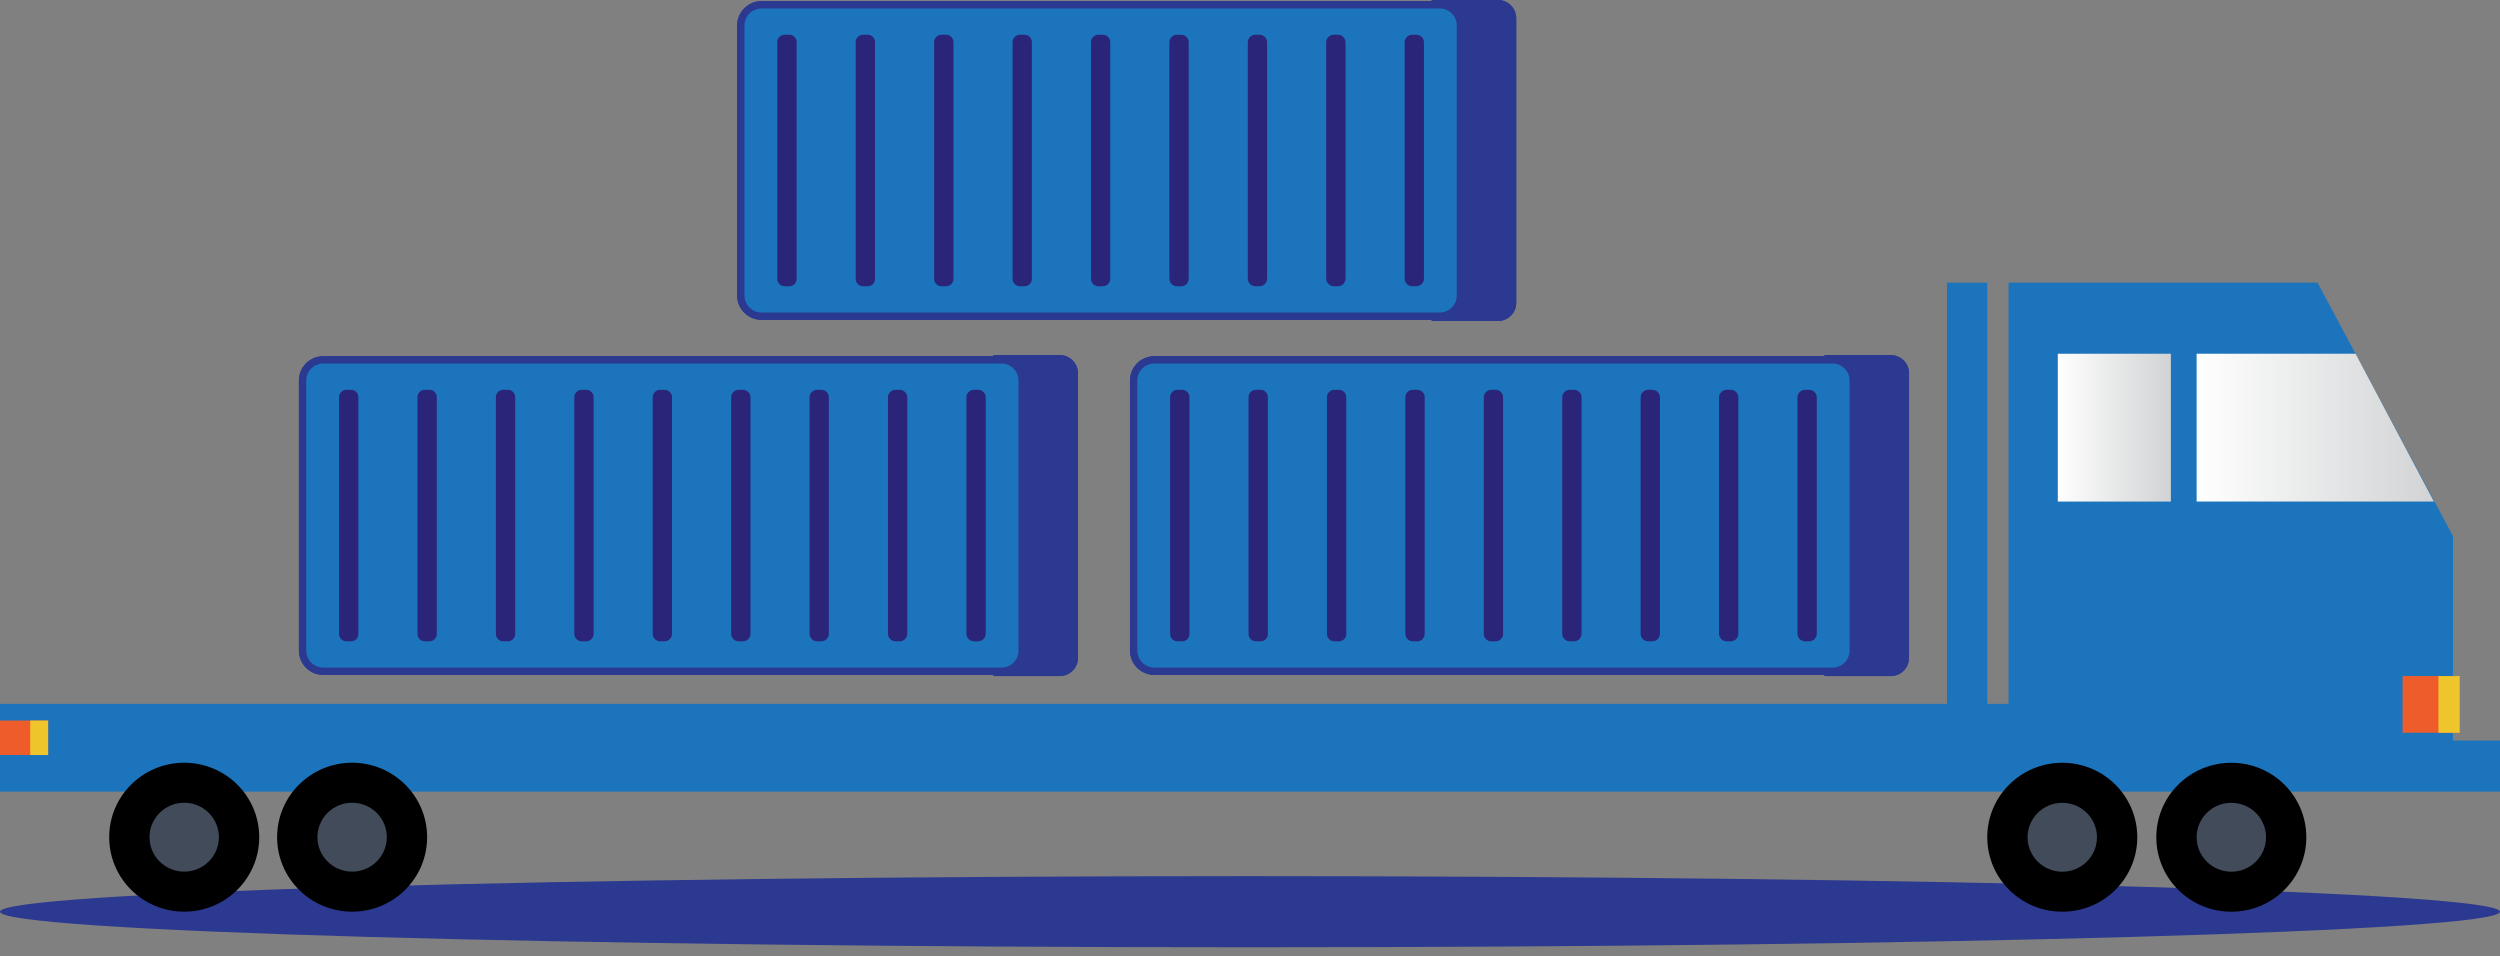 <svg width="251" height="96" viewBox="0 0 251 96" fill="none" xmlns="http://www.w3.org/2000/svg">
<rect x="0" y="0" width="251" height="96" fill="#808080" stroke="none"/>
<path d="M125.5 95.107C194.811 95.107 250.999 93.508 250.999 91.536C250.999 89.564 194.811 87.965 125.5 87.965C56.188 87.965 0 89.564 0 91.536C0 93.508 56.188 95.107 125.5 95.107Z" fill="#2B3990"/>
<path d="M201.658 70.667V28.375H232.679L246.279 53.817V74.349H251V79.482H-0V70.667H201.658Z" fill="#1C75BC"/>
<path d="M236.501 35.516H220.541V50.357H244.369L236.501 35.516Z" fill="url(#paint0_linear_1_11041)"/>
<path d="M217.956 35.516H206.604V50.357H217.956V35.516Z" fill="url(#paint1_linear_1_11041)"/>
<path d="M246.953 67.875H241.221V73.566H246.953V67.875Z" fill="#EF5C2C"/>
<path d="M246.954 67.879H244.818V73.57H246.954V67.879Z" fill="#EFC52C"/>
<path d="M4.833 72.344H0V75.803H4.833V72.344Z" fill="#EF5C2C"/>
<path d="M4.832 72.344H3.033V75.803H4.832V72.344Z" fill="#EFC52C"/>
<path d="M18.494 91.531C22.654 91.531 26.025 88.184 26.025 84.055C26.025 79.925 22.654 76.578 18.494 76.578C14.335 76.578 10.964 79.925 10.964 84.055C10.964 88.184 14.335 91.531 18.494 91.531Z" fill="black"/>
<path d="M18.494 87.512C20.418 87.512 21.978 85.964 21.978 84.053C21.978 82.143 20.418 80.594 18.494 80.594C16.57 80.594 15.01 82.143 15.01 84.053C15.01 85.964 16.57 87.512 18.494 87.512Z" fill="#424B59"/>
<path d="M35.353 91.531C39.512 91.531 42.883 88.184 42.883 84.055C42.883 79.925 39.512 76.578 35.353 76.578C31.194 76.578 27.822 79.925 27.822 84.055C27.822 88.184 31.194 91.531 35.353 91.531Z" fill="black"/>
<path d="M35.353 87.512C37.278 87.512 38.838 85.964 38.838 84.053C38.838 82.143 37.278 80.594 35.353 80.594C33.429 80.594 31.869 82.143 31.869 84.053C31.869 85.964 33.429 87.512 35.353 87.512Z" fill="#424B59"/>
<path d="M207.052 91.535C211.211 91.535 214.583 88.188 214.583 84.058C214.583 79.929 211.211 76.582 207.052 76.582C202.893 76.582 199.521 79.929 199.521 84.058C199.521 88.188 202.893 91.535 207.052 91.535Z" fill="black"/>
<path d="M207.052 87.52C208.976 87.52 210.536 85.971 210.536 84.061C210.536 82.15 208.976 80.602 207.052 80.602C205.127 80.602 203.567 82.15 203.567 84.061C203.567 85.971 205.127 87.52 207.052 87.52Z" fill="#424B59"/>
<path d="M224.025 91.535C228.184 91.535 231.555 88.188 231.555 84.058C231.555 79.929 228.184 76.582 224.025 76.582C219.866 76.582 216.494 79.929 216.494 84.058C216.494 88.188 219.866 91.535 224.025 91.535Z" fill="black"/>
<path d="M224.025 87.52C225.95 87.52 227.51 85.971 227.51 84.061C227.51 82.15 225.95 80.602 224.025 80.602C222.101 80.602 220.541 82.15 220.541 84.061C220.541 85.971 222.101 87.52 224.025 87.52Z" fill="#424B59"/>
<path d="M199.522 28.375H195.476V71.448H199.522V28.375Z" fill="#1C75BC"/>
<path d="M183.185 35.649H189.828C190.316 35.649 190.783 35.841 191.128 36.183C191.472 36.525 191.666 36.989 191.666 37.473V66.052C191.666 66.536 191.472 67 191.128 67.342C190.783 67.684 190.316 67.877 189.828 67.877H183.185V35.65V35.649Z" fill="#2B3990"/>
<path d="M183.977 36.129H115.908C114.754 36.129 113.818 37.058 113.818 38.203V65.32C113.818 66.466 114.754 67.395 115.908 67.395H183.977C185.131 67.395 186.066 66.466 186.066 65.32V38.203C186.066 37.058 185.131 36.129 183.977 36.129Z" fill="#1C75BC" stroke="#2B3990" stroke-width="0.738" stroke-miterlimit="10"/>
<path d="M118.684 39.133H118.219C117.811 39.133 117.48 39.461 117.48 39.866V63.658C117.48 64.063 117.811 64.391 118.219 64.391H118.684C119.092 64.391 119.422 64.063 119.422 63.658V39.866C119.422 39.461 119.092 39.133 118.684 39.133Z" fill="#2B2579"/>
<path d="M126.551 39.133H126.096C125.685 39.133 125.353 39.463 125.353 39.871V63.654C125.353 64.061 125.685 64.391 126.096 64.391H126.551C126.962 64.391 127.294 64.061 127.294 63.654V39.871C127.294 39.463 126.962 39.133 126.551 39.133Z" fill="#2B2579"/>
<path d="M134.418 39.133H133.972C133.559 39.133 133.225 39.465 133.225 39.875V63.648C133.225 64.059 133.559 64.391 133.972 64.391H134.418C134.831 64.391 135.166 64.059 135.166 63.648V39.875C135.166 39.465 134.831 39.133 134.418 39.133Z" fill="#2B2579"/>
<path d="M142.287 39.133H141.85C141.435 39.133 141.098 39.468 141.098 39.88V63.644C141.098 64.056 141.435 64.391 141.85 64.391H142.287C142.702 64.391 143.039 64.056 143.039 63.644V39.88C143.039 39.468 142.702 39.133 142.287 39.133Z" fill="#2B2579"/>
<path d="M150.155 39.133H149.728C149.31 39.133 148.971 39.47 148.971 39.885V63.639C148.971 64.054 149.31 64.391 149.728 64.391H150.155C150.573 64.391 150.912 64.054 150.912 63.639V39.885C150.912 39.47 150.573 39.133 150.155 39.133Z" fill="#2B2579"/>
<path d="M158.024 39.133H157.609C157.187 39.133 156.846 39.472 156.846 39.891V63.633C156.846 64.052 157.187 64.391 157.609 64.391H158.024C158.445 64.391 158.787 64.052 158.787 63.633V39.891C158.787 39.472 158.445 39.133 158.024 39.133Z" fill="#2B2579"/>
<path d="M165.89 39.133H165.485C165.061 39.133 164.717 39.474 164.717 39.895V63.628C164.717 64.05 165.061 64.391 165.485 64.391H165.89C166.314 64.391 166.658 64.05 166.658 63.628V39.895C166.658 39.474 166.314 39.133 165.89 39.133Z" fill="#2B2579"/>
<path d="M173.758 39.133H173.363C172.936 39.133 172.59 39.477 172.59 39.9V63.624C172.59 64.047 172.936 64.391 173.363 64.391H173.758C174.185 64.391 174.532 64.047 174.532 63.624V39.9C174.532 39.477 174.185 39.133 173.758 39.133Z" fill="#2B2579"/>
<path d="M181.629 39.133H181.243C180.813 39.133 180.465 39.479 180.465 39.905V63.619C180.465 64.045 180.813 64.391 181.243 64.391H181.629C182.058 64.391 182.407 64.045 182.407 63.619V39.905C182.407 39.479 182.058 39.133 181.629 39.133Z" fill="#2B2579"/>
<path d="M183.185 35.649H189.828C190.316 35.649 190.783 35.841 191.128 36.183C191.472 36.525 191.666 36.989 191.666 37.473V66.052C191.666 66.536 191.472 67 191.128 67.342C190.783 67.684 190.316 67.877 189.828 67.877H183.185V35.65V35.649Z" fill="#2B3990"/>
<path d="M183.977 36.129H115.908C114.754 36.129 113.818 37.058 113.818 38.203V65.32C113.818 66.466 114.754 67.395 115.908 67.395H183.977C185.131 67.395 186.066 66.466 186.066 65.32V38.203C186.066 37.058 185.131 36.129 183.977 36.129Z" fill="#1C75BC" stroke="#2B3990" stroke-width="0.738" stroke-miterlimit="10"/>
<path d="M118.684 39.133H118.219C117.811 39.133 117.48 39.461 117.48 39.866V63.658C117.48 64.063 117.811 64.391 118.219 64.391H118.684C119.092 64.391 119.422 64.063 119.422 63.658V39.866C119.422 39.461 119.092 39.133 118.684 39.133Z" fill="#2B2579"/>
<path d="M126.551 39.133H126.096C125.685 39.133 125.353 39.463 125.353 39.871V63.654C125.353 64.061 125.685 64.391 126.096 64.391H126.551C126.962 64.391 127.294 64.061 127.294 63.654V39.871C127.294 39.463 126.962 39.133 126.551 39.133Z" fill="#2B2579"/>
<path d="M134.418 39.133H133.972C133.559 39.133 133.225 39.465 133.225 39.875V63.648C133.225 64.059 133.559 64.391 133.972 64.391H134.418C134.831 64.391 135.166 64.059 135.166 63.648V39.875C135.166 39.465 134.831 39.133 134.418 39.133Z" fill="#2B2579"/>
<path d="M142.287 39.133H141.85C141.435 39.133 141.098 39.468 141.098 39.88V63.644C141.098 64.056 141.435 64.391 141.85 64.391H142.287C142.702 64.391 143.039 64.056 143.039 63.644V39.88C143.039 39.468 142.702 39.133 142.287 39.133Z" fill="#2B2579"/>
<path d="M150.155 39.133H149.728C149.31 39.133 148.971 39.47 148.971 39.885V63.639C148.971 64.054 149.31 64.391 149.728 64.391H150.155C150.573 64.391 150.912 64.054 150.912 63.639V39.885C150.912 39.47 150.573 39.133 150.155 39.133Z" fill="#2B2579"/>
<path d="M158.024 39.133H157.609C157.187 39.133 156.846 39.472 156.846 39.891V63.633C156.846 64.052 157.187 64.391 157.609 64.391H158.024C158.445 64.391 158.787 64.052 158.787 63.633V39.891C158.787 39.472 158.445 39.133 158.024 39.133Z" fill="#2B2579"/>
<path d="M165.89 39.133H165.485C165.061 39.133 164.717 39.474 164.717 39.895V63.628C164.717 64.05 165.061 64.391 165.485 64.391H165.89C166.314 64.391 166.658 64.05 166.658 63.628V39.895C166.658 39.474 166.314 39.133 165.89 39.133Z" fill="#2B2579"/>
<path d="M173.758 39.133H173.363C172.936 39.133 172.59 39.477 172.59 39.9V63.624C172.59 64.047 172.936 64.391 173.363 64.391H173.758C174.185 64.391 174.532 64.047 174.532 63.624V39.9C174.532 39.477 174.185 39.133 173.758 39.133Z" fill="#2B2579"/>
<path d="M181.629 39.133H181.243C180.813 39.133 180.465 39.479 180.465 39.905V63.619C180.465 64.045 180.813 64.391 181.243 64.391H181.629C182.058 64.391 182.407 64.045 182.407 63.619V39.905C182.407 39.479 182.058 39.133 181.629 39.133Z" fill="#2B2579"/>
<path d="M99.747 35.649H106.391C106.878 35.649 107.346 35.841 107.69 36.183C108.035 36.525 108.229 36.989 108.229 37.473V66.052C108.229 66.536 108.035 67 107.69 67.342C107.346 67.684 106.878 67.877 106.391 67.877H99.747V35.65V35.649Z" fill="#2B3990"/>
<path d="M100.537 36.129H32.468C31.314 36.129 30.379 37.058 30.379 38.203V65.32C30.379 66.466 31.314 67.395 32.468 67.395H100.537C101.691 67.395 102.627 66.466 102.627 65.32V38.203C102.627 37.058 101.691 36.129 100.537 36.129Z" fill="#1C75BC" stroke="#2B3990" stroke-width="0.738" stroke-miterlimit="10"/>
<path d="M35.245 39.133H34.779C34.371 39.133 34.041 39.461 34.041 39.866V63.658C34.041 64.063 34.371 64.391 34.779 64.391H35.245C35.652 64.391 35.983 64.063 35.983 63.658V39.866C35.983 39.461 35.652 39.133 35.245 39.133Z" fill="#2B2579"/>
<path d="M43.112 39.133H42.656C42.246 39.133 41.913 39.463 41.913 39.871V63.654C41.913 64.061 42.246 64.391 42.656 64.391H43.112C43.522 64.391 43.855 64.061 43.855 63.654V39.871C43.855 39.463 43.522 39.133 43.112 39.133Z" fill="#2B2579"/>
<path d="M50.979 39.133H50.533C50.12 39.133 49.785 39.465 49.785 39.875V63.648C49.785 64.059 50.12 64.391 50.533 64.391H50.979C51.392 64.391 51.727 64.059 51.727 63.648V39.875C51.727 39.465 51.392 39.133 50.979 39.133Z" fill="#2B2579"/>
<path d="M58.849 39.133H58.413C57.997 39.133 57.66 39.468 57.66 39.88V63.644C57.66 64.056 57.997 64.391 58.413 64.391H58.849C59.265 64.391 59.602 64.056 59.602 63.644V39.88C59.602 39.468 59.265 39.133 58.849 39.133Z" fill="#2B2579"/>
<path d="M66.716 39.133H66.289C65.87 39.133 65.531 39.47 65.531 39.885V63.639C65.531 64.054 65.87 64.391 66.289 64.391H66.716C67.134 64.391 67.473 64.054 67.473 63.639V39.885C67.473 39.47 67.134 39.133 66.716 39.133Z" fill="#2B2579"/>
<path d="M74.586 39.133H74.171C73.75 39.133 73.408 39.472 73.408 39.891V63.633C73.408 64.052 73.75 64.391 74.171 64.391H74.586C75.008 64.391 75.35 64.052 75.35 63.633V39.891C75.35 39.472 75.008 39.133 74.586 39.133Z" fill="#2B2579"/>
<path d="M82.451 39.133H82.045C81.621 39.133 81.277 39.474 81.277 39.895V63.628C81.277 64.05 81.621 64.391 82.045 64.391H82.451C82.875 64.391 83.219 64.05 83.219 63.628V39.895C83.219 39.474 82.875 39.133 82.451 39.133Z" fill="#2B2579"/>
<path d="M90.319 39.133H89.923C89.496 39.133 89.15 39.477 89.15 39.9V63.624C89.15 64.047 89.496 64.391 89.923 64.391H90.319C90.746 64.391 91.092 64.047 91.092 63.624V39.9C91.092 39.477 90.746 39.133 90.319 39.133Z" fill="#2B2579"/>
<path d="M98.189 39.133H97.803C97.374 39.133 97.025 39.479 97.025 39.905V63.619C97.025 64.045 97.374 64.391 97.803 64.391H98.189C98.619 64.391 98.967 64.045 98.967 63.619V39.905C98.967 39.479 98.619 39.133 98.189 39.133Z" fill="#2B2579"/>
<path d="M99.747 35.649H106.391C106.878 35.649 107.346 35.841 107.69 36.183C108.035 36.525 108.229 36.989 108.229 37.473V66.052C108.229 66.536 108.035 67 107.69 67.342C107.346 67.684 106.878 67.877 106.391 67.877H99.747V35.65V35.649Z" fill="#2B3990"/>
<path d="M100.537 36.129H32.468C31.314 36.129 30.379 37.058 30.379 38.203V65.32C30.379 66.466 31.314 67.395 32.468 67.395H100.537C101.691 67.395 102.627 66.466 102.627 65.32V38.203C102.627 37.058 101.691 36.129 100.537 36.129Z" fill="#1C75BC" stroke="#2B3990" stroke-width="0.738" stroke-miterlimit="10"/>
<path d="M35.245 39.133H34.779C34.371 39.133 34.041 39.461 34.041 39.866V63.658C34.041 64.063 34.371 64.391 34.779 64.391H35.245C35.652 64.391 35.983 64.063 35.983 63.658V39.866C35.983 39.461 35.652 39.133 35.245 39.133Z" fill="#2B2579"/>
<path d="M43.112 39.133H42.656C42.246 39.133 41.913 39.463 41.913 39.871V63.654C41.913 64.061 42.246 64.391 42.656 64.391H43.112C43.522 64.391 43.855 64.061 43.855 63.654V39.871C43.855 39.463 43.522 39.133 43.112 39.133Z" fill="#2B2579"/>
<path d="M50.979 39.133H50.533C50.12 39.133 49.785 39.465 49.785 39.875V63.648C49.785 64.059 50.12 64.391 50.533 64.391H50.979C51.392 64.391 51.727 64.059 51.727 63.648V39.875C51.727 39.465 51.392 39.133 50.979 39.133Z" fill="#2B2579"/>
<path d="M58.849 39.133H58.413C57.997 39.133 57.66 39.468 57.66 39.88V63.644C57.66 64.056 57.997 64.391 58.413 64.391H58.849C59.265 64.391 59.602 64.056 59.602 63.644V39.88C59.602 39.468 59.265 39.133 58.849 39.133Z" fill="#2B2579"/>
<path d="M66.716 39.133H66.289C65.87 39.133 65.531 39.47 65.531 39.885V63.639C65.531 64.054 65.87 64.391 66.289 64.391H66.716C67.134 64.391 67.473 64.054 67.473 63.639V39.885C67.473 39.47 67.134 39.133 66.716 39.133Z" fill="#2B2579"/>
<path d="M74.586 39.133H74.171C73.75 39.133 73.408 39.472 73.408 39.891V63.633C73.408 64.052 73.75 64.391 74.171 64.391H74.586C75.008 64.391 75.35 64.052 75.35 63.633V39.891C75.35 39.472 75.008 39.133 74.586 39.133Z" fill="#2B2579"/>
<path d="M82.451 39.133H82.045C81.621 39.133 81.277 39.474 81.277 39.895V63.628C81.277 64.05 81.621 64.391 82.045 64.391H82.451C82.875 64.391 83.219 64.05 83.219 63.628V39.895C83.219 39.474 82.875 39.133 82.451 39.133Z" fill="#2B2579"/>
<path d="M90.319 39.133H89.923C89.496 39.133 89.15 39.477 89.15 39.9V63.624C89.15 64.047 89.496 64.391 89.923 64.391H90.319C90.746 64.391 91.092 64.047 91.092 63.624V39.9C91.092 39.477 90.746 39.133 90.319 39.133Z" fill="#2B2579"/>
<path d="M98.189 39.133H97.803C97.374 39.133 97.025 39.479 97.025 39.905V63.619C97.025 64.045 97.374 64.391 97.803 64.391H98.189C98.619 64.391 98.967 64.045 98.967 63.619V39.905C98.967 39.479 98.619 39.133 98.189 39.133Z" fill="#2B2579"/>
<path d="M143.746 0H150.39C150.877 0 151.345 0.192 151.689 0.535C152.034 0.877 152.228 1.341 152.228 1.825V30.404C152.228 30.887 152.034 31.352 151.689 31.694C151.345 32.036 150.877 32.228 150.39 32.228H143.746V0.002V0Z" fill="#2B3990"/>
<path d="M144.537 0.481H76.468C75.314 0.481 74.379 1.409 74.379 2.555V29.672C74.379 30.817 75.314 31.746 76.468 31.746H144.537C145.691 31.746 146.627 30.817 146.627 29.672V2.555C146.627 1.409 145.691 0.481 144.537 0.481Z" fill="#1C75BC" stroke="#2B3990" stroke-width="0.738" stroke-miterlimit="10"/>
<path d="M79.244 3.485H78.778C78.371 3.485 78.04 3.813 78.04 4.217V28.01C78.04 28.415 78.371 28.743 78.778 28.743H79.244C79.651 28.743 79.982 28.415 79.982 28.01V4.217C79.982 3.813 79.651 3.485 79.244 3.485Z" fill="#2B2579"/>
<path d="M87.111 3.485H86.655C86.245 3.485 85.912 3.815 85.912 4.222V28.005C85.912 28.412 86.245 28.743 86.655 28.743H87.111C87.521 28.743 87.854 28.412 87.854 28.005V4.222C87.854 3.815 87.521 3.485 87.111 3.485Z" fill="#2B2579"/>
<path d="M94.979 3.485H94.533C94.12 3.485 93.785 3.817 93.785 4.227V28C93.785 28.41 94.12 28.743 94.533 28.743H94.979C95.392 28.743 95.727 28.41 95.727 28V4.227C95.727 3.817 95.392 3.485 94.979 3.485Z" fill="#2B2579"/>
<path d="M102.849 3.485H102.413C101.997 3.485 101.66 3.819 101.66 4.232V27.995C101.66 28.408 101.997 28.743 102.413 28.743H102.849C103.265 28.743 103.602 28.408 103.602 27.995V4.232C103.602 3.819 103.265 3.485 102.849 3.485Z" fill="#2B2579"/>
<path d="M110.715 3.485H110.289C109.87 3.485 109.531 3.821 109.531 4.237V27.991C109.531 28.406 109.87 28.743 110.289 28.743H110.715C111.134 28.743 111.473 28.406 111.473 27.991V4.237C111.473 3.821 111.134 3.485 110.715 3.485Z" fill="#2B2579"/>
<path d="M118.585 3.485H118.17C117.749 3.485 117.407 3.824 117.407 4.242V27.985C117.407 28.403 117.749 28.743 118.17 28.743H118.585C119.007 28.743 119.349 28.403 119.349 27.985V4.242C119.349 3.824 119.007 3.485 118.585 3.485Z" fill="#2B2579"/>
<path d="M126.451 3.485H126.045C125.621 3.485 125.277 3.826 125.277 4.247V27.98C125.277 28.401 125.621 28.743 126.045 28.743H126.451C126.875 28.743 127.219 28.401 127.219 27.98V4.247C127.219 3.826 126.875 3.485 126.451 3.485Z" fill="#2B2579"/>
<path d="M134.317 3.485H133.921C133.495 3.485 133.148 3.828 133.148 4.252V27.975C133.148 28.399 133.495 28.743 133.921 28.743H134.317C134.744 28.743 135.09 28.399 135.09 27.975V4.252C135.09 3.828 134.744 3.485 134.317 3.485Z" fill="#2B2579"/>
<path d="M142.189 3.485H141.803C141.374 3.485 141.025 3.83 141.025 4.257V27.97C141.025 28.397 141.374 28.743 141.803 28.743H142.189C142.619 28.743 142.967 28.397 142.967 27.97V4.257C142.967 3.83 142.619 3.485 142.189 3.485Z" fill="#2B2579"/>
<path d="M143.746 0H150.39C150.877 0 151.345 0.192 151.689 0.535C152.034 0.877 152.228 1.341 152.228 1.825V30.404C152.228 30.887 152.034 31.352 151.689 31.694C151.345 32.036 150.877 32.228 150.39 32.228H143.746V0.002V0Z" fill="#2B3990"/>
<path d="M144.537 0.481H76.468C75.314 0.481 74.379 1.409 74.379 2.555V29.672C74.379 30.817 75.314 31.746 76.468 31.746H144.537C145.691 31.746 146.627 30.817 146.627 29.672V2.555C146.627 1.409 145.691 0.481 144.537 0.481Z" fill="#1C75BC" stroke="#2B3990" stroke-width="0.738" stroke-miterlimit="10"/>
<path d="M79.244 3.485H78.778C78.371 3.485 78.04 3.813 78.04 4.217V28.01C78.04 28.415 78.371 28.743 78.778 28.743H79.244C79.651 28.743 79.982 28.415 79.982 28.01V4.217C79.982 3.813 79.651 3.485 79.244 3.485Z" fill="#2B2579"/>
<path d="M87.111 3.485H86.655C86.245 3.485 85.912 3.815 85.912 4.222V28.005C85.912 28.412 86.245 28.743 86.655 28.743H87.111C87.521 28.743 87.854 28.412 87.854 28.005V4.222C87.854 3.815 87.521 3.485 87.111 3.485Z" fill="#2B2579"/>
<path d="M94.979 3.485H94.533C94.12 3.485 93.785 3.817 93.785 4.227V28C93.785 28.41 94.12 28.743 94.533 28.743H94.979C95.392 28.743 95.727 28.41 95.727 28V4.227C95.727 3.817 95.392 3.485 94.979 3.485Z" fill="#2B2579"/>
<path d="M102.849 3.485H102.413C101.997 3.485 101.66 3.819 101.66 4.232V27.995C101.66 28.408 101.997 28.743 102.413 28.743H102.849C103.265 28.743 103.602 28.408 103.602 27.995V4.232C103.602 3.819 103.265 3.485 102.849 3.485Z" fill="#2B2579"/>
<path d="M110.715 3.485H110.289C109.87 3.485 109.531 3.821 109.531 4.237V27.991C109.531 28.406 109.87 28.743 110.289 28.743H110.715C111.134 28.743 111.473 28.406 111.473 27.991V4.237C111.473 3.821 111.134 3.485 110.715 3.485Z" fill="#2B2579"/>
<path d="M118.585 3.485H118.17C117.749 3.485 117.407 3.824 117.407 4.242V27.985C117.407 28.403 117.749 28.743 118.17 28.743H118.585C119.007 28.743 119.349 28.403 119.349 27.985V4.242C119.349 3.824 119.007 3.485 118.585 3.485Z" fill="#2B2579"/>
<path d="M126.451 3.485H126.045C125.621 3.485 125.277 3.826 125.277 4.247V27.98C125.277 28.401 125.621 28.743 126.045 28.743H126.451C126.875 28.743 127.219 28.401 127.219 27.98V4.247C127.219 3.826 126.875 3.485 126.451 3.485Z" fill="#2B2579"/>
<path d="M134.317 3.485H133.921C133.495 3.485 133.148 3.828 133.148 4.252V27.975C133.148 28.399 133.495 28.743 133.921 28.743H134.317C134.744 28.743 135.09 28.399 135.09 27.975V4.252C135.09 3.828 134.744 3.485 134.317 3.485Z" fill="#2B2579"/>
<path d="M142.189 3.485H141.803C141.374 3.485 141.025 3.83 141.025 4.257V27.97C141.025 28.397 141.374 28.743 141.803 28.743H142.189C142.619 28.743 142.967 28.397 142.967 27.97V4.257C142.967 3.83 142.619 3.485 142.189 3.485Z" fill="#2B2579"/>
<defs>
<linearGradient id="paint0_linear_1_11041" x1="220.541" y1="42.925" x2="244.407" y2="42.925" gradientUnits="userSpaceOnUse">
<stop offset="2.23767e-07" stop-color="white"/>
<stop offset="1" stop-color="#D1D3D4"/>
</linearGradient>
<linearGradient id="paint1_linear_1_11041" x1="206.551" y1="42.925" x2="217.91" y2="42.925" gradientUnits="userSpaceOnUse">
<stop offset="2.23767e-07" stop-color="white"/>
<stop offset="1" stop-color="#D1D3D4"/>
</linearGradient>
</defs>
</svg>
